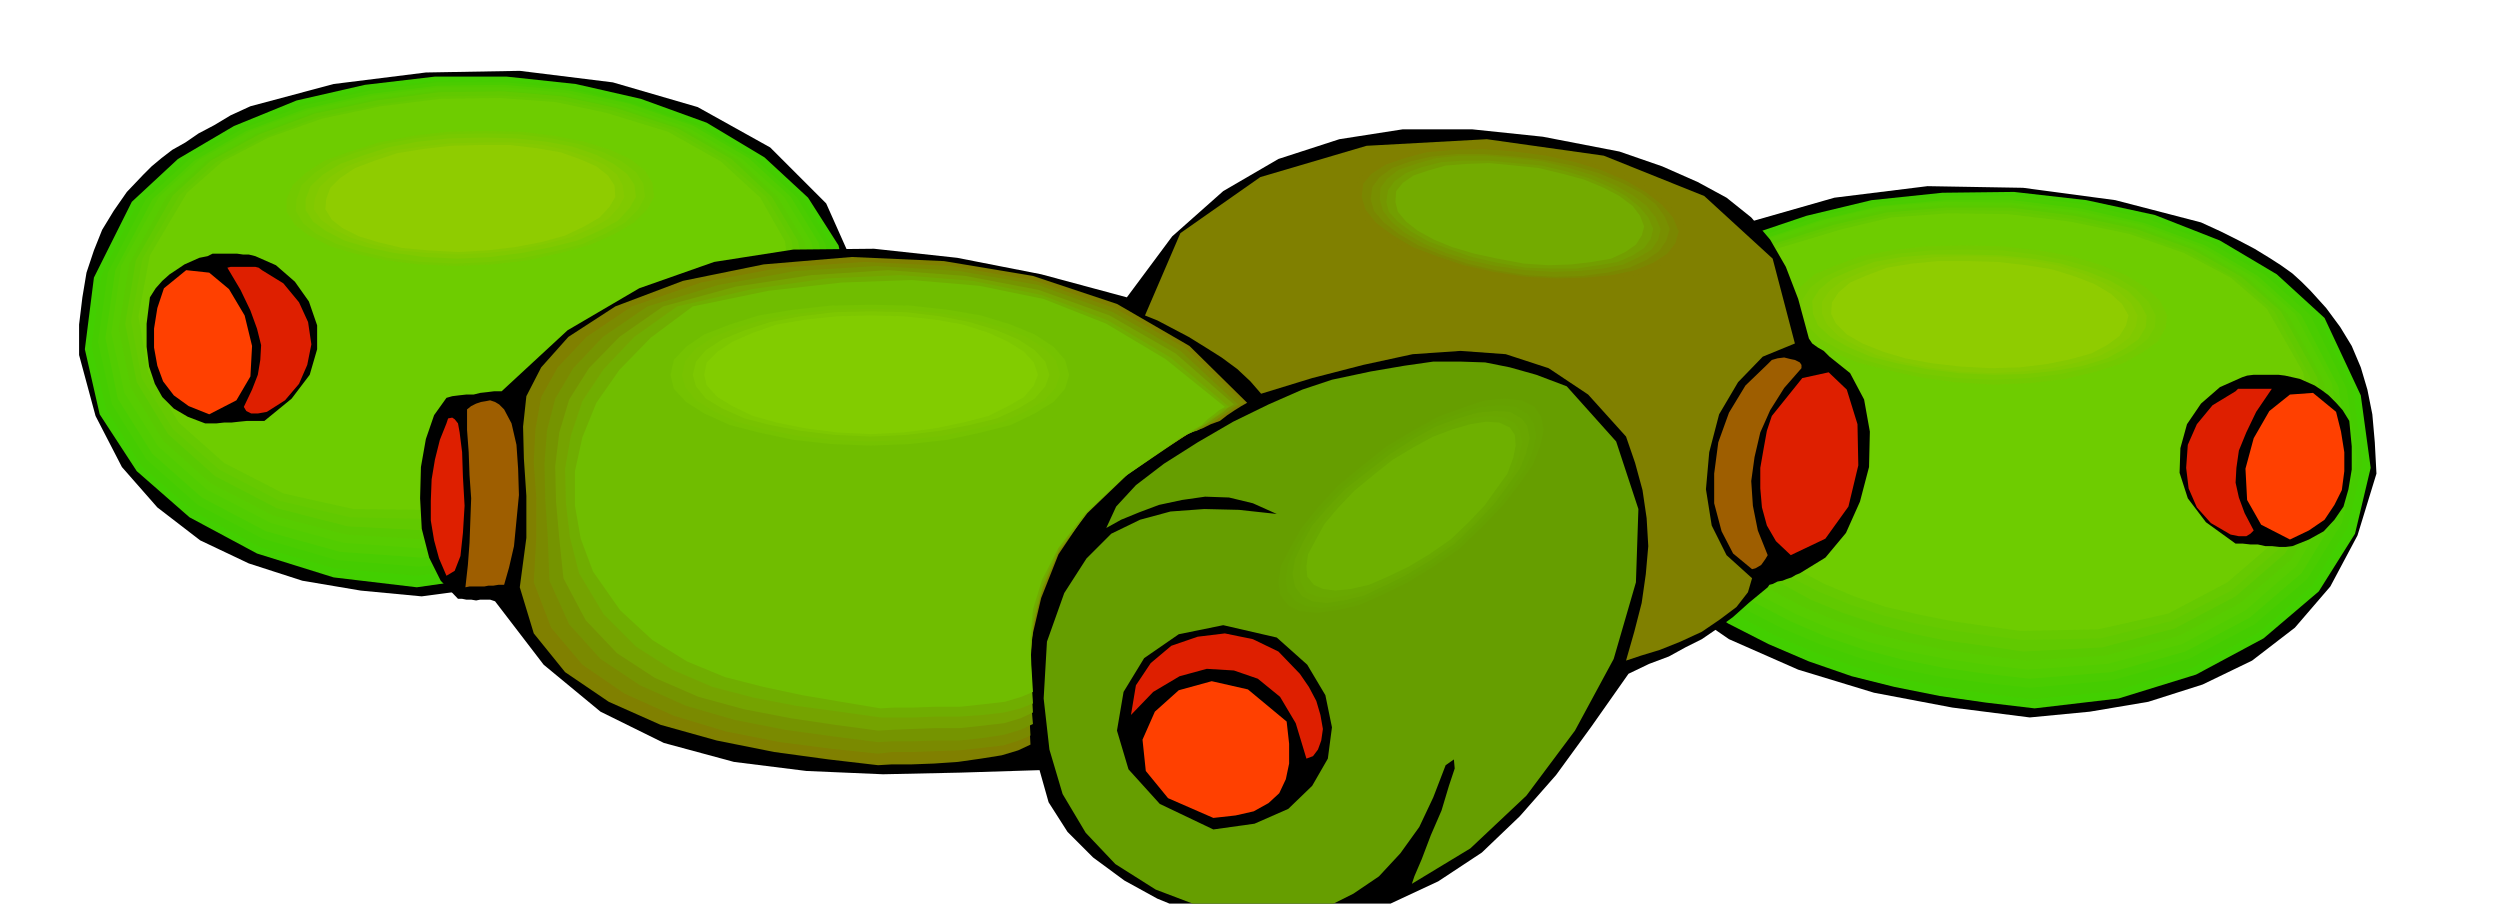 <svg xmlns="http://www.w3.org/2000/svg" width="490.455" height="177.267" fill-rule="evenodd" stroke-linecap="round" preserveAspectRatio="none" viewBox="0 0 3035 1097"><style>.brush1{fill:#000}.pen1{stroke:none}.brush2{fill:#42cf00}.brush3{fill:#45cc00}.brush4{fill:#4acc00}.brush5{fill:#52cc00}.brush6{fill:#57cc00}.brush7{fill:#59c900}.brush8{fill:#61c900}.brush9{fill:#66c900}.brush10{fill:#6ecc00}.brush11{fill:#de1f00}.brush12{fill:#ff4000}.brush13{fill:#73c900}.brush14{fill:#78c900}.brush15{fill:#80c900}.brush16{fill:#85c900}.brush17{fill:#8fcc00}.brush18{fill:#669e00}.brush19{fill:olive}.brush24{fill:#70bd00}.brush25{fill:#9e5e00}</style><path d="m512 724 90-12 93-18 91-27 85-37 71-51 57-63 35-80 10-97-41-92-68-68-88-49-103-30-113-14-114 2-112 14-101 27-24 11-20 12-19 10-16 11-16 9-13 10-12 10-10 10-20 21-16 23-14 23-10 25-9 27-5 30-4 33v37l20 74 32 62 43 49 52 40 59 28 65 21 71 12 74 7z" class="pen1 brush1"/><path d="m506 713 56-8 55-8 54-11 52-13 50-17 50-19 48-25 48-29 66-77 37-74 10-70-14-64-37-58-53-49-70-42-80-29-79-18-84-9h-87l-85 10-83 19-76 31-68 40-56 52-46 92-11 87 18 79 45 69 64 56 82 44 93 29 101 12z" class="pen1 brush2"/><path d="m506 699 55-7 55-7 52-11 51-12 48-16 48-19 45-25 45-27 68-75 38-71 11-69-12-62-35-57-53-49-68-40-79-29-79-18-82-8-85 1-84 10-82 18-75 29-66 39-54 51-45 90-12 85 18 77 43 69 63 55 80 43 91 26 100 9z" class="pen1 brush3"/><path d="m509 688 53-6 52-7 50-10 49-12 47-17 46-19 44-24 44-27 69-72 40-70 11-67-12-61-35-57-52-47-67-39-79-27-75-18-80-8h-83l-82 10-80 18-74 28-65 37-53 49-46 89-12 84 17 76 42 67 62 55 79 41 90 26 100 8z" class="pen1 brush4"/><path d="m512 677 50-6 50-7 48-9 47-12 45-16 45-18 43-22 43-26 70-71 40-68 12-66-11-61-34-56-51-47-67-39-78-27-73-16-79-7-81 1-81 10-79 18-72 27-63 36-51 47-45 86-12 82 15 74 42 67 60 53 78 41 90 25 99 7z" class="pen1 brush5"/><path d="m515 666 48-6 48-7 47-9 46-11 43-16 43-18 41-22 41-25 70-68 41-66 13-65-11-59-33-55-51-46-66-38-77-26-70-16-76-7h-80l-79 10-78 17-71 26-62 35-49 45-46 84-12 81 16 73 41 65 60 53 77 40 88 24 98 7z" class="pen1 brush6"/><path d="m517 655 47-6 46-7 44-9 44-11 41-15 42-17 40-20 40-23 71-66 41-65 14-63-10-59-33-55-49-46-66-37-76-25-69-15-74-6h-78l-77 10-76 17-69 26-60 33-48 43-45 81-13 79 15 72 39 64 58 52 76 39 88 23 97 6z" class="pen1 brush7"/><path d="m517 644 45-7 45-6 43-9 43-10 40-14 40-16 37-20 37-23 73-63 43-63 15-62-9-58-32-54-49-46-65-37-76-25-65-14-72-6-77 1-76 10-75 16-67 25-59 32-46 42-45 79-13 77 14 71 38 63 57 51 75 39 86 22 95 5z" class="pen1 brush8"/><path d="m520 630 42-6 43-6 41-8 41-9 38-14 39-16 36-19 36-22 74-60 44-61 15-60-8-57-31-53-49-44-64-37-75-24-64-13-69-5-75 1-74 10-73 15-67 25-58 30-44 40-45 77-14 76 13 69 38 62 56 49 73 38 86 20 95 2z" class="pen1 brush9"/><path d="m523 619 40-5 41-5 39-9 39-9 36-12 37-15 35-18 35-21 75-58 44-59 16-59-7-56-30-53-48-44-64-36-75-23-61-13-68-5-73 1-72 9-71 15-65 23-56 29-43 38-45 76-14 74 12 68 37 61 55 49 72 37 85 19 94 1z" class="pen1 brush10"/><path d="m321 511 33-27 22-29 9-31v-29l-10-29-17-24-23-20-25-11-8-2h-7l-7-1h-30l-6 3-10 2-9 4-9 4-9 6-9 6-9 8-8 9-7 11-4 32v28l3 24 7 21 9 16 14 14 17 10 21 8h14l9-1h9l9-1 10-1h21z" class="pen1 brush1"/><path d="m324 500 22-14 17-20 10-23 5-25-4-27-11-24-19-23-26-16-4-3-4-1h-30l-4 1 16 27 12 25 8 22 5 20-1 18-3 18-7 18-10 21 3 5 6 3h8l11-2z" class="pen1 brush11"/><path d="m254 503 33-17 17-29 2-37-9-37-19-32-24-20-28-3-27 22-8 24-4 25v23l4 22 7 19 13 17 18 13 25 10z" class="pen1 brush12"/><path d="m589 154-49 2-45 5-42 8-36 12-32 12-25 15-17 16-8 18v16l10 17 19 14 27 13 32 10 39 9 43 5 48 2 47-3 46-5 41-9 38-10 30-14 25-14 17-17 8-17-1-18-10-16-19-15-25-12-33-11-38-7-44-5-46-1z" class="pen1 brush10"/><path d="m589 159-46 1-43 5-40 8-35 11-31 11-23 15-16 15-7 17v15l10 16 17 13 26 13 30 9 37 8 40 5 45 2 45-2 43-5 40-9 36-10 29-13 24-14 16-16 8-15-2-17-9-15-18-14-24-11-32-10-35-7-41-5-44-1z" class="pen1 brush13"/><path d="m589 162-45 1-41 5-38 7-33 10-29 11-21 14-16 15-6 17-1 14 9 15 16 13 24 12 28 9 35 8 39 5 43 2 42-2 41-5 38-8 34-9 28-13 23-13 16-16 8-15-2-16-9-14-17-13-22-11-30-10-34-7-39-5-41-1z" class="pen1 brush14"/><path d="m587 167-42 1-38 4-36 7-31 10-27 10-21 13-15 14-6 16v13l9 14 15 11 23 12 27 8 33 7 37 5 41 2 39-2 39-5 35-7 32-8 27-12 22-12 14-15 8-14-2-15-9-13-16-12-21-11-29-10-32-6-37-4-39-1z" class="pen1 brush15"/><path d="m587 173-40 1-36 4-35 5-29 9-26 10-19 12-14 13-6 15-1 12 9 13 15 11 22 11 26 8 31 7 34 3 38 2 37-2 36-4 33-7 31-8 25-11 20-11 13-14 7-13-2-14-7-13-15-12-20-9-27-9-29-6-35-3h-36z" class="pen1 brush16"/><path d="m584 176-37 1-34 4-31 5-27 9-24 9-18 12-12 12-5 14-1 12 8 13 13 10 20 10 23 7 29 7 32 3 36 2 35-2 34-4 32-6 29-8 23-11 19-11 12-13 7-12-1-14-8-12-14-11-18-8-25-9-29-5-33-4h-35z" class="pen1 brush17"/><path d="m2464 871-94-12-95-18-92-28-84-37-74-51-56-64-36-80-9-98 41-94 68-70 89-49 105-30 113-14 116 2 112 15 104 27 24 11 22 11 19 10 18 11 14 9 14 10 11 10 11 11 19 21 17 23 14 23 11 26 8 27 6 30 3 34 2 38-23 75-33 62-43 50-52 40-60 29-66 21-71 12-73 7z" class="pen1 brush1"/><path d="m2470 860-59-7-56-8-55-11-52-13-52-18-49-21-49-25-46-30-69-79-38-74-10-71 15-64 36-59 54-49 70-41 83-28 79-19 86-9 87-1 88 10 83 18 79 31 69 41 58 53 44 94 12 88-19 80-44 70-67 57-82 44-94 29-102 12z" class="pen1 brush2"/><path d="m2467 849-57-7-54-8-53-11-50-13-50-18-47-20-48-25-45-28-70-75-38-73-11-69 14-63 34-59 55-49 69-41 83-28 77-18 83-8h85l86 10 82 18 77 30 68 39 56 50 44 92 11 88-18 78-43 70-65 57-81 43-94 28-100 10z" class="pen1 brush3"/><path d="m2464 835-55-6-52-7-51-10-48-13-49-17-45-19-45-23-42-27-72-73-40-71-12-68 13-63 34-57 54-49 68-40 82-28 75-18 81-8h84l84 10 80 18 76 29 66 39 55 49 44 89 12 86-18 77-42 68-64 55-80 42-93 26-100 9z" class="pen1 brush4"/><path d="m2464 824-53-6-50-7-50-10-47-12-47-16-44-19-44-23-41-26-73-71-40-68-13-67 13-61 34-57 52-48 68-39 81-27 72-17 79-7h82l82 10 79 18 73 27 64 37 53 48 45 87 12 83-16 76-41 67-63 54-78 41-90 25-99 8z" class="pen1 brush5"/><path d="m2462 813-51-6-48-7-48-9-45-11-46-16-43-18-42-22-40-25-74-68-41-68-14-65 12-61 33-56 52-48 67-39 81-27 69-16 77-6 80 1 82 10 78 17 72 27 62 36 51 45 45 85 12 81-16 74-40 67-61 53-77 41-90 24-97 7z" class="pen1 brush6"/><path d="m2459 802-49-6-47-7-45-9-44-11-44-15-41-17-41-22-38-24-74-66-41-65-15-65 11-59 32-56 51-46 67-38 80-26 67-15 75-6h79l79 10 76 17 70 26 61 35 49 44 44 82 14 79-15 73-39 65-61 52-75 40-89 24-97 6z" class="pen1 brush7"/><path d="m2456 791-47-7-45-6-44-9-41-11-42-14-39-16-38-21-36-24-75-63-44-64-15-62 10-58 31-55 51-46 65-37 79-25 64-15 73-6h77l78 10 75 16 69 25 59 33 48 42 44 80 14 78-15 72-38 64-60 52-74 39-88 23-96 5z" class="pen1 brush8"/><path d="m2456 777-45-6-43-6-42-8-40-10-40-13-39-16-37-19-35-22-77-62-44-61-17-61 10-58 31-53 50-46 65-37 79-24 62-14 71-6 75 1 76 10 73 16 67 24 58 32 47 40 43 79 14 76-14 70-37 63-58 51-73 37-86 21-94 2z" class="pen1 brush9"/><path d="m2453 766-43-6-41-6-40-8-39-9-39-13-36-15-36-19-33-21-78-59-44-59-18-60 10-57 30-53 49-44 65-36 77-23 59-14 69-5 73 1 75 9 72 15 66 23 57 30 44 38 44 77 14 75-13 69-36 62-57 49-72 38-85 19-94 2z" class="pen1 brush10"/><path d="m2714 660-36-26-22-29-10-31 1-30 8-29 17-25 23-20 27-12 6-2 8-1h30l8 1 9 2 9 2 9 4 9 4 9 6 8 6 9 9 8 9 8 13 3 31v28l-4 24-6 21-11 16-13 14-18 10-20 8-8 1h-8l-9-1h-8l-9-2h-9l-9-1h-9z" class="pen1 brush1"/><path d="m2708 649-24-14-17-19-10-23-3-25 2-28 11-25 19-23 28-17 3-3h41l-19 28-12 25-9 22-3 21-1 18 4 18 7 19 11 21-4 4-5 3h-9l-5-1-5-1z" class="pen1 brush11"/><path d="m2780 655-35-18-17-30-2-38 10-37 19-33 25-20 28-2 28 23 6 24 4 25v23l-3 23-9 18-12 18-19 13-23 11z" class="pen1 brush12"/><path d="m2384 295 48 1 46 5 42 8 38 11 31 12 26 16 17 16 10 19-2 17-10 16-19 14-26 14-34 9-38 9-44 5-46 2-50-2-46-5-42-9-37-10-33-13-25-15-17-17-8-17v-18l10-16 19-15 27-12 33-11 39-8 43-5 48-1z" class="pen1 brush10"/><path d="m2384 298 46 1 45 5 40 7 36 11 30 12 24 15 17 16 9 18-2 15-9 16-19 14-24 13-32 10-37 9-43 5-45 2-47-3-43-6-40-9-35-9-31-13-24-14-17-16-7-16v-18l10-15 17-15 26-11 30-11 37-7 42-5 46-1z" class="pen1 brush13"/><path d="m2387 303 43 1 41 5 37 7 35 10 27 11 23 14 15 15 9 17-1 14-9 15-17 13-23 12-30 9-35 8-40 5-42 2-45-2-41-5-38-8-33-9-29-12-23-13-16-16-8-15 1-17 10-15 17-13 24-11 29-10 36-7 39-4 44-1z" class="pen1 brush14"/><path d="m2387 309 41 1 39 4 35 6 33 10 27 11 21 12 14 14 9 16-1 14-9 15-16 11-22 12-29 9-33 6-37 4-39 1-42-2-39-5-36-7-32-8-28-12-21-12-15-14-6-14-1-16 9-14 16-13 23-10 27-10 34-6 37-3h41z" class="pen1 brush15"/><path d="m2390 311 38 1 36 4 33 6 31 10 25 11 20 12 14 13 8 15-2 13-8 14-15 11-21 11-27 8-31 7-36 4-38 2-40-2-36-5-34-7-29-8-26-12-20-11-14-14-6-13v-15l9-13 15-12 22-10 26-9 32-6 35-4 39-1z" class="pen1 brush16"/><path d="m2390 317 35 1 35 4 31 5 29 9 23 9 20 12 13 12 8 14-3 12-8 13-15 11-19 10-25 7-29 6-33 4-35 1-37-2-35-4-32-6-27-8-25-10-19-11-13-13-6-12 1-14 8-12 14-12 21-9 24-9 30-5 32-3h37z" class="pen1 brush17"/><path d="m1534 1128-42-7-43-12-44-18-40-22-38-28-31-31-23-36-11-39-96 3-94 2-93-4-88-11-85-23-77-38-69-57-59-77-6-2h-12l-5 1-6-1h-6l-5-1h-5l-21-22-14-28-9-35-2-37 1-38 6-34 10-29 15-21 7-2 8-1 9-1h9l8-2 9-1 8-1h9l80-74 87-51 91-32 96-15 98-1 101 11 102 20 104 28 55-74 62-55 67-39 74-24 77-12h84l86 9 93 18 52 18 43 19 35 19 30 24 23 27 19 33 15 39 13 48 4 6 7 5 7 4 7 7 25 20 17 32 7 39-1 43-11 42-17 38-25 30-31 19-5 2-5 3-6 2-5 2-6 1-6 3-4 1-2 3-23 19-19 17-19 14-19 13-20 10-20 11-24 9-25 12-45 64-43 59-44 50-46 44-53 35-60 28-70 19-82 11z" class="pen1 brush1"/><path d="m1531 1117-70-15-58-22-49-31-36-38-28-47-16-54-7-62 4-69 21-59 27-42 30-30 35-17 37-10 41-3 42 1 46 5-29-13-29-7-29-1-28 4-28 6-24 9-22 9-18 10 12-26 24-26 34-26 41-26 43-25 43-21 41-18 36-12 47-10 41-7 35-5h33l30 1 30 6 32 9 37 14 60 67 27 82-3 89-27 93-47 87-59 79-68 64-71 43 3-9 9-21 11-29 13-30 9-30 7-21-1-11-10 7-15 39-17 36-23 32-26 28-31 21-34 17-38 11-40 4z" class="pen1 brush18"/><path d="m1473 1007-65-31-38-42-14-47 8-47 25-41 42-29 54-11 65 15 37 33 22 37 8 39-5 38-19 33-29 28-41 18-50 7z" class="pen1 brush1"/><path d="m1473 993-55-24-27-33-4-38 15-34 29-26 40-11 44 10 47 39 3 27v24l-4 19-8 17-13 12-18 10-22 5-27 3z" class="pen1 brush12"/><path d="m1586 921-13-43-19-32-27-22-29-10-33-2-33 9-32 19-27 28 6-36 18-27 25-21 32-11 33-4 34 7 31 15 26 27 11 16 9 17 5 17 3 17-2 14-4 11-6 8-8 3z" class="pen1 brush11"/><path d="m1066 929-60-7-66-9-70-14-68-19-63-28-53-36-38-47-17-56 8-60v-51l-3-45-1-39 4-37 18-35 33-37 57-37 82-31 98-20 107-9 112 5 108 18 102 34 88 51 70 69-7 4-8 5-9 6-9 7-11 4-10 5-9 3-6 2-73 46-52 50-35 52-21 53-12 51-3 48v42l2 37-15 7-20 6-25 4-28 4-29 2-27 1h-24l-17 1z" class="pen1 brush19"/><path d="m1066 915-57-6-62-8-66-13-63-19-60-27-51-35-38-45-21-55 3-54v-48l-3-44 2-40 7-39 20-36 35-37 55-37 84-29 96-18 102-7 106 5 102 18 96 33 85 48 71 67-7 4-8 5-10 6-9 7-10 5-9 5-9 3-5 3-72 46-51 49-35 50-20 50-12 48-3 46v41l2 36-14 6-19 6-26 3-28 3-29 1-28 1h-24l-17 2z" class="pen1" style="fill:#7a8a00"/><path d="m1066 901-55-7-58-8-61-12-59-17-56-25-48-32-38-42-24-53-2-52-3-46-1-44 3-40 10-39 22-37 36-38 54-37 86-26 94-17 98-6 100 6 96 17 91 33 82 47 70 65-7 4-7 6-9 6-9 6-9 5-9 5-8 2-5 2-71 46-50 48-34 47-20 48-11 45-3 43v39l3 36-15 7-20 6-26 4-28 3h-30l-27 1h-25l-17 1z" class="pen1" style="fill:#759400"/><path d="m1066 887-52-7-54-8-57-11-55-15-53-23-46-30-38-40-27-51-5-48-4-45-1-43 5-41 12-40 24-38 37-38 53-37 88-24 92-14 93-6 94 7 89 17 86 31 80 46 71 62-7 4-7 6-9 6-8 6-9 5-8 5-8 4-5 3-68 46-49 47-34 45-20 45-11 42-4 40 1 36 2 34-15 7-20 6-26 3-28 3h-30l-27 1-25 1-17 1z" class="pen1" style="fill:#75a300"/><path d="m1069 871-50-7-52-7-52-10-50-13-49-21-44-28-39-39-30-50-11-43-5-42-1-42 7-40 14-42 26-39 37-39 52-37 91-21 91-13 89-4 88 7 83 17 81 31 76 45 71 60-7 3-6 6-8 5-8 7-9 5-7 5-8 3-5 2-68 47-48 45-33 44-19 42-11 39-4 38 1 36 2 33-15 6-20 5-26 3-28 2h-29l-27 1h-40z" class="pen1" style="fill:#70ad00"/><path d="m1069 860-48-8-47-8-47-10-47-12-46-19-42-26-39-36-33-47-15-40-7-40v-42l9-41 17-42 28-40 38-39 51-38 92-19 89-10 85-3 82 7 78 16 76 30 72 43 72 58-7 4-6 5-8 6-7 7-9 5-7 5-7 4-5 3-66 46-48 45-32 41-20 39-11 36-3 35 1 32 2 33-14 6-20 6-26 3-28 3h-30l-27 1h-23l-17 1z" class="pen1 brush24"/><path d="m1974 802 10-35 9-35 5-35 3-34-2-34-5-34-9-33-11-32-46-51-48-32-52-17-55-4-58 4-60 13-62 16-62 19-13-15-16-15-19-14-19-12-21-13-19-10-19-10-15-6 43-100 97-68 129-38 146-8 142 20 122 49 83 76 27 103-39 16-30 31-23 39-12 46-4 45 7 44 18 36 31 28-5 17-14 18-20 15-22 15-26 12-25 10-23 7-18 6z" class="pen1 brush19"/><path d="m565 713 3-27 2-27 1-27 1-27-2-28-1-28-2-27v-25l5-4 6-3 6-2 6-1 5-1 6 2 5 3 6 6 9 17 6 26 2 29 1 32-3 31-3 31-6 26-6 21h-7l-6 1h-6l-5 1h-18l-5 1z" class="pen1 brush25"/><path d="m542 699-9-21-6-22-4-24v-24l1-26 4-24 6-24 8-20 2-6 5-1 3 2 4 5 2 11 3 24 1 30 2 35-2 33-3 28-7 18-10 6z" class="pen1 brush11"/><path d="m2127 691-23-19-14-27-9-34v-36l5-38 13-36 20-33 27-26 5-5 7-2 8-1 8 2 5 1 6 3 2 3v4l-21 24-17 27-12 27-7 30-4 29 2 30 6 30 12 30-3 5-5 7-7 4-4 1z" class="pen1 brush25"/><path d="m2174 674-18-17-11-19-6-22-2-23v-25l4-23 4-22 6-18 37-46 32-7 22 21 13 42 1 50-12 50-28 39-42 20z" class="pen1 brush11"/><path d="m1057 361 53 1 50 6 45 8 41 12 32 13 26 17 16 17 6 20-6 18-16 18-26 16-32 15-41 11-45 9-50 5-53 3-55-3-51-5-45-9-39-11-34-15-24-16-15-18-5-18 5-20 15-17 24-17 34-13 39-12 45-8 51-6 55-1z" class="pen1 brush24"/><path d="m1057 364 51 1 48 6 43 8 38 12 30 12 24 16 15 17 6 19-6 17-15 18-24 15-30 14-38 11-43 9-48 5-51 3-53-3-47-5-44-9-38-11-32-14-23-15-15-18-5-17 5-19 15-17 23-16 32-12 38-12 44-8 47-6 53-1z" class="pen1 brush24"/><path d="m1057 370 48 1 45 5 41 7 36 11 29 12 23 15 14 16 5 18-5 17-14 16-23 14-29 14-36 9-41 9-45 5-48 2-49-2-45-5-42-9-35-9-31-14-22-14-15-16-4-17 4-18 15-16 22-15 31-12 35-11 42-7 45-5 49-1z" class="pen1" style="fill:#75c200"/><path d="m1057 375 45 1 43 5 38 7 35 10 28 11 22 14 14 15 5 17-5 15-14 16-22 13-28 13-35 9-38 8-43 5-45 2-47-2-43-5-40-8-33-9-28-13-21-13-13-16-4-15 4-17 13-15 21-14 28-11 33-10 40-7 43-5 47-1z" class="pen1" style="fill:#78c200"/><path d="m1057 378 43 1 41 5 36 7 33 10 26 11 20 13 13 14 5 16-5 14-13 15-20 12-26 12-33 8-36 7-41 5-43 2-44-2-41-5-37-7-31-8-27-12-20-12-12-15-4-14 4-16 12-14 20-13 27-11 31-10 37-7 41-5 44-1z" class="pen1" style="fill:#7dc700"/><path d="m1057 383 40 1 38 4 34 6 31 10 24 11 19 12 12 13 5 15-5 13-12 14-19 11-24 12-31 8-34 7-38 5-40 2-41-2-38-5-35-7-29-8-25-12-18-11-13-14-3-13 3-15 13-13 18-12 25-11 29-10 35-6 38-4 41-1z" class="pen1" style="fill:#82cc00"/><path d="m1650 563 33-25 34-20 32-17 33-12 28-8 25-3 21 2 16 9 8 11 2 17-5 20-9 24-17 25-21 26-26 27-29 27-34 24-33 22-33 17-30 13-29 7-25 3-21-2-14-7-10-14-3-17 3-21 11-23 15-26 21-25 26-27 31-27z" class="pen1 brush18"/><path d="m1653 566 30-24 32-19 31-17 30-11 27-9 24-2 20 2 16 8 8 12 3 16-4 19-9 23-16 23-20 26-25 26-28 27-32 22-31 19-31 15-29 13-27 6-23 3-21-2-14-7-10-13-2-15 3-20 11-21 14-25 20-25 24-26 29-24z" class="pen1" style="fill:#66a100"/><path d="m1656 569 30-23 30-19 29-15 29-11 25-7 23-2 18 2 15 9 7 11 3 15-4 18-9 21-15 22-18 24-24 24-26 25-30 21-30 18-29 14-27 12-26 7-22 3-19-2-13-6-10-12-2-15 3-19 9-20 14-24 19-23 23-24 27-24z" class="pen1" style="fill:#66a300"/><path d="m1661 572 27-21 28-18 27-15 27-10 24-7 22-2 17 1 14 8 7 9 3 15-4 17-8 20-15 21-17 23-22 23-25 24-29 20-28 17-28 14-25 12-25 6-20 3-18-2-12-6-9-12-3-15 3-18 9-19 12-22 19-22 22-23 27-21z" class="pen1" style="fill:#69a600"/><path d="m1664 575 26-20 26-17 26-14 26-10 22-7 20-2 16 2 13 7 6 9 3 14-4 17-7 19-13 20-16 21-21 22-23 22-28 18-27 17-27 13-24 11-23 6-20 3-17-2-12-5-7-12-1-14 3-17 9-18 12-21 17-21 20-21 25-20z" class="pen1" style="fill:#69a800"/><path d="m1667 577 24-19 25-15 24-13 24-9 21-6 19-3 16 1 13 6 6 9 1 13-3 15-7 19-13 18-15 21-19 20-22 21-26 18-25 15-25 12-23 10-22 5-19 2-15-2-11-5-8-10-1-12 2-15 9-17 11-20 16-19 20-21 23-19z" class="pen1" style="fill:#6eb000"/><path d="m1839 181 40 5 38 8 34 11 31 13 25 14 20 16 13 16 6 17-3 15-10 14-18 12-23 10-30 6-33 5h-38l-39-1-41-6-38-9-36-12-29-12-26-16-20-15-13-17-4-16 1-16 10-14 18-12 24-9 28-7 34-4h38l41 4z" class="pen1 brush19"/><path d="m1839 184 38 5 36 8 32 10 30 13 24 14 19 15 13 15 7 17-4 14-10 13-17 11-22 9-28 6-31 3-36 1-38-2-39-6-36-8-33-11-29-11-25-15-19-14-13-16-5-16 2-16 10-12 17-11 23-8 26-7 33-3 36-1 39 3z" class="pen1" style="fill:#7a8700"/><path d="m1839 190 35 4 35 7 31 9 29 12 23 12 18 14 11 15 6 15-4 14-9 13-16 11-20 9-27 6-30 4-33 1-36-2-37-6-34-8-32-11-27-11-24-14-18-14-12-14-4-14 2-15 9-12 15-11 22-8 26-6 30-3h34l37 3z" class="pen1" style="fill:#788f00"/><path d="m1839 192 34 4 32 8 29 9 27 12 21 12 17 13 11 14 6 14-3 13-8 12-15 9-19 9-25 5-29 3-32 1-33-2-36-5-32-7-29-9-26-11-23-13-16-13-11-14-4-14 1-14 8-11 14-11 21-7 24-7 29-3h32l35 3z" class="pen1" style="fill:#759600"/><path d="m1839 198 32 3 30 7 27 8 26 11 20 11 16 13 11 13 6 14-3 12-8 11-14 9-18 8-24 4-26 4h-30l-32-1-34-6-31-7-29-10-24-9-21-12-16-12-11-12-3-12 2-14 8-11 14-10 19-7 23-6 27-2h30l33 3z" class="pen1" style="fill:#739e00"/><path d="m1839 201 29 3 29 7 26 7 24 10 19 10 16 12 9 12 5 13-3 11-7 11-13 9-17 8-23 4-25 3-28 1-30-2-32-6-28-6-27-8-22-9-20-11-14-11-10-12-3-12 1-13 8-10 13-9 18-6 21-6 25-2 28-1 31 3z" class="pen1" style="fill:#73ab00"/></svg>
